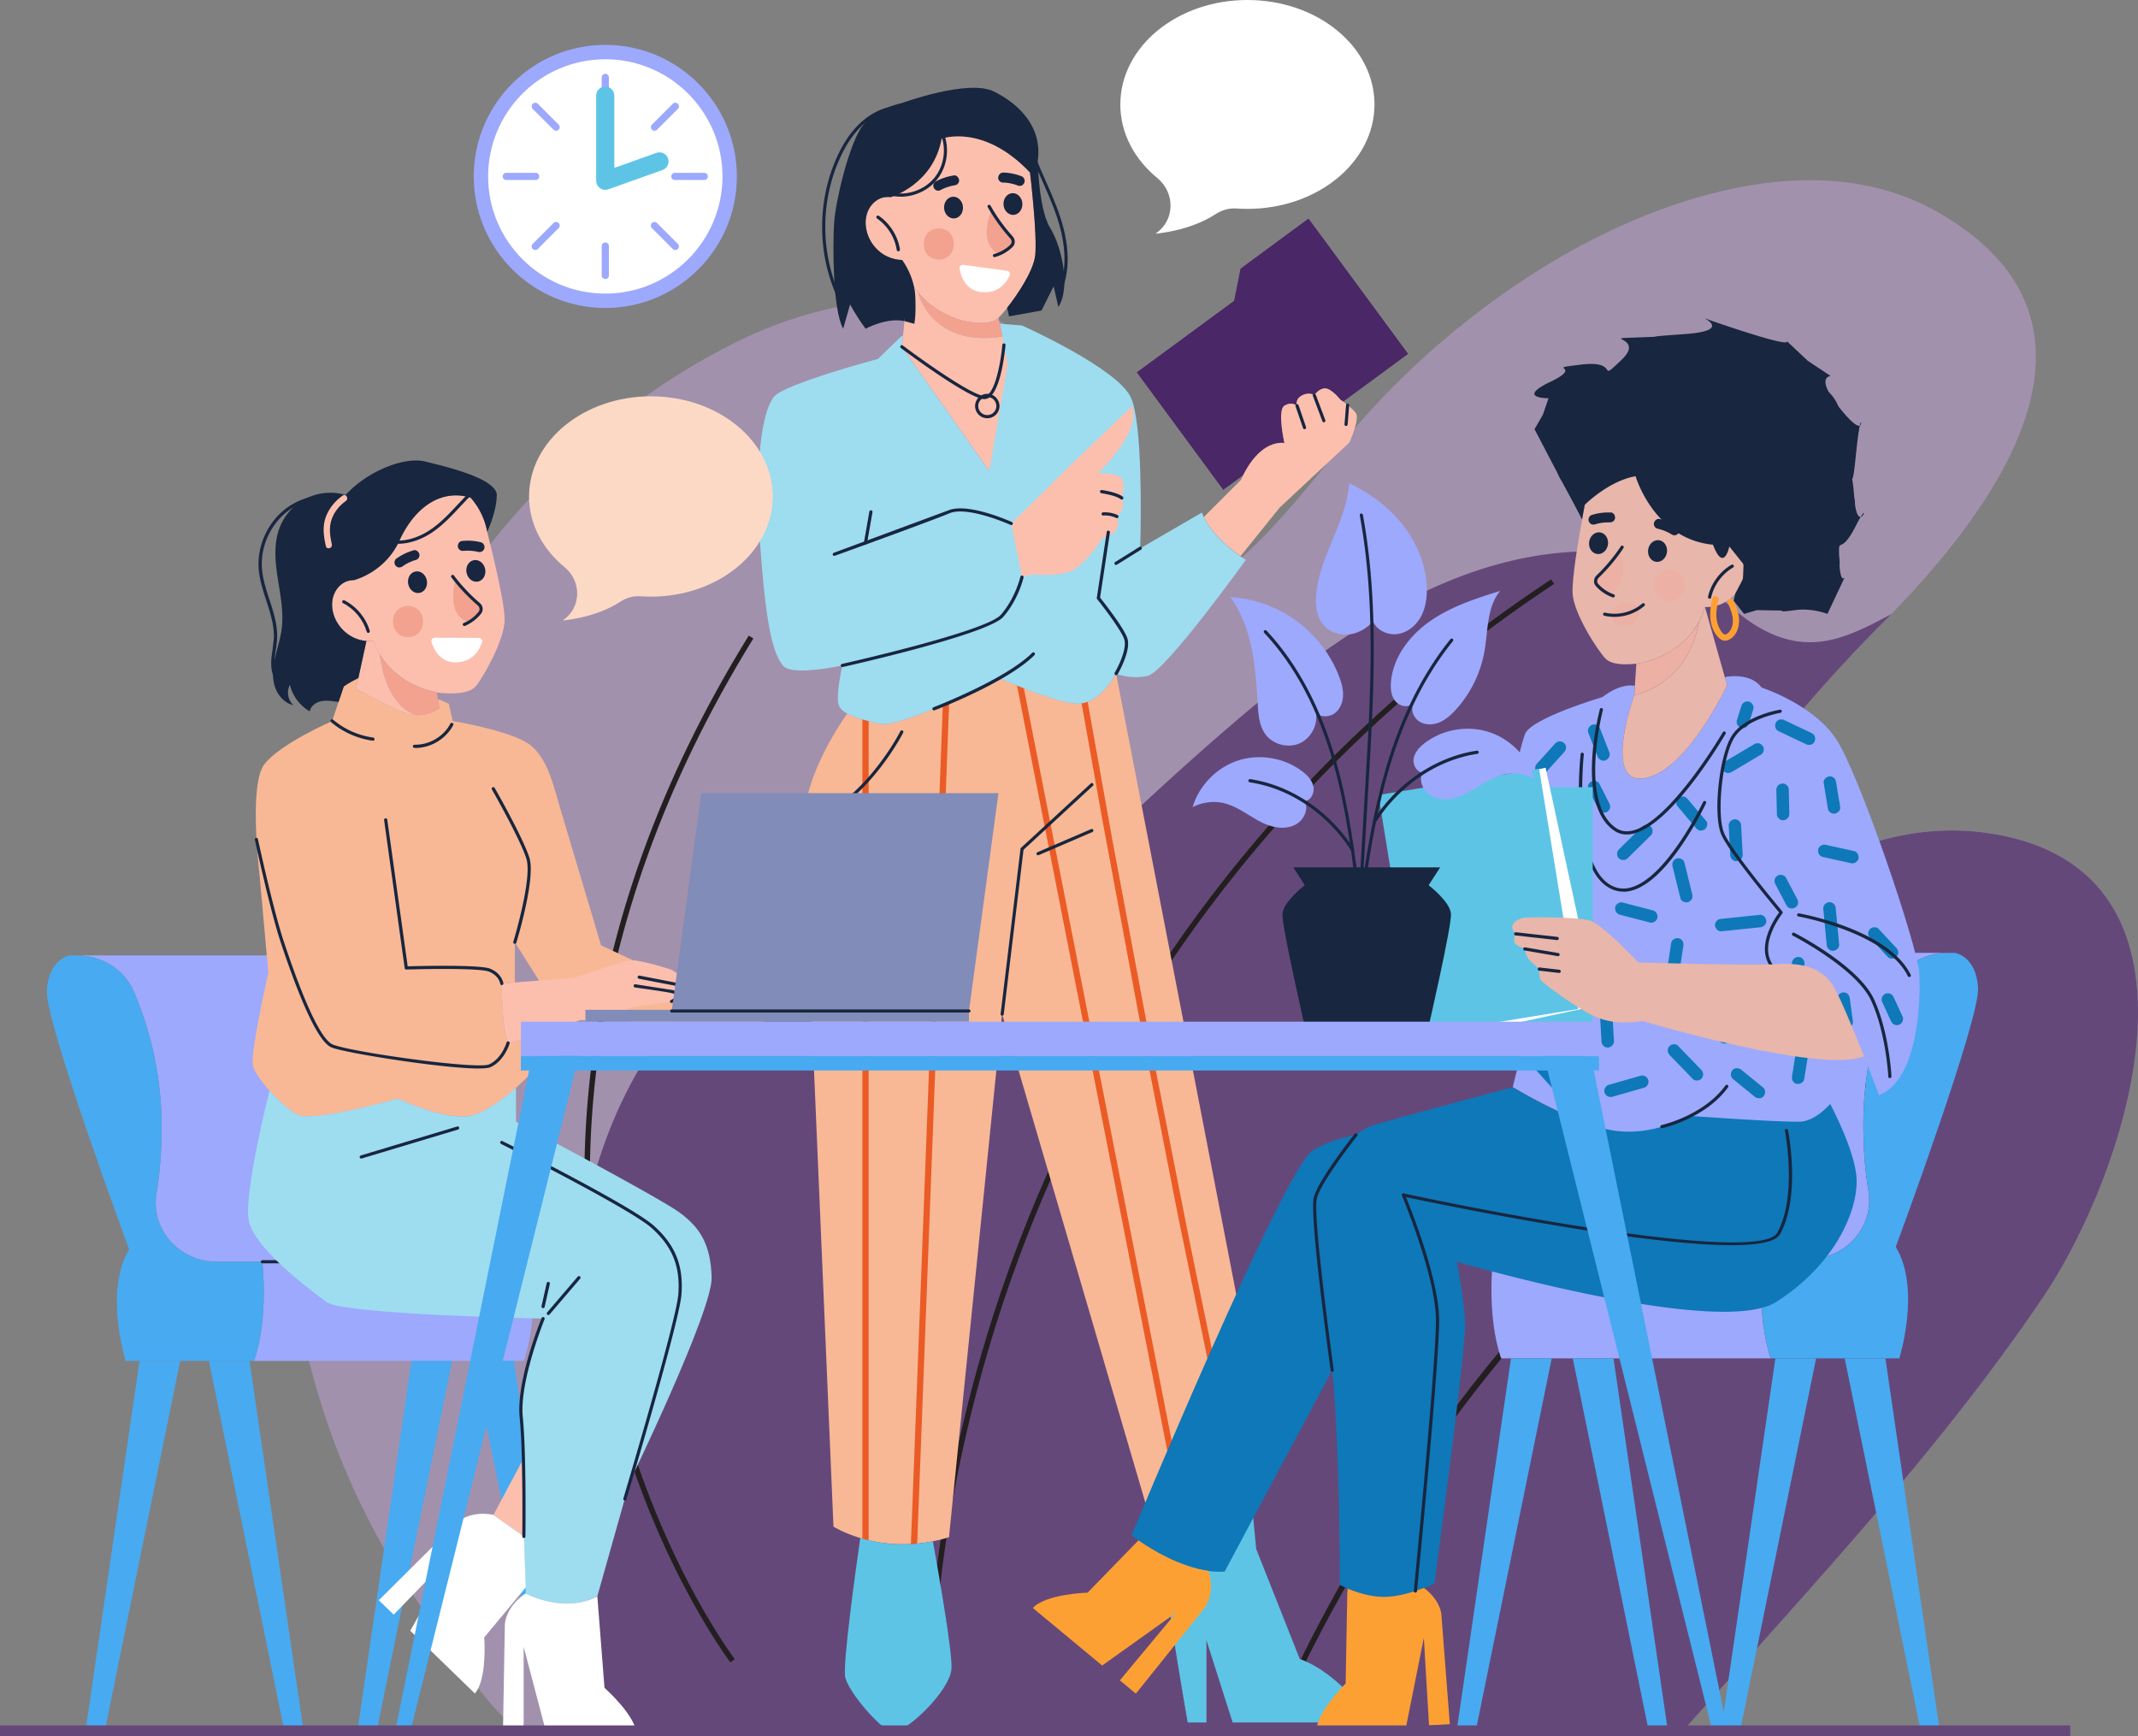 <?xml version="1.0" encoding="UTF-8" standalone="no"?>
<svg xmlns="http://www.w3.org/2000/svg" xmlns:v="https://vecta.io/nano" viewBox="0 0 423.64 344.01">
  <rect x="0" y="0" width="423.64" height="344.01" fill="#808080" stroke="none"/>
  <style>
    <![CDATA[.W{fill:#18263f}.X{fill:#fcbfae}.Y{fill:#f2a28f}.Z{fill:#9da9fd}.a{fill:#5dc4e6}.b{fill:#48aaf1}.c{fill:#edb0a4}.d{fill:#fda033}]]>
  </style>
  <path d="M394.41,165.15c-13.22-2.06-26.45,1.38-37.45,8.58-3.3,2.16-19.73,14.88-22.26,6.65-1.99-6.47,1.96-13.14,5.9-18.64,9.78-13.64,20.67-26.5,32.52-38.39,21.77-21.85,49.78-59.06,10.85-81.31-24.23-13.85-56.35-2.6-78.32,11.01-13.12,8.13-25.56,18.59-35.77,30.17-8.78,9.96-39.31,55.64-53.6,27.87-2.32-4.51-2.69-9.76-2.8-14.83-.1-5.07,0-10.25-1.51-15.1-8.82-28.4-43.3-24.21-64.39-14.18-26.89,12.79-48.93,34.84-63.79,60.46-31.66,54.57-39.39,128.34-5.27,183.44,1.62,2.62,3.32,5.19,5.09,7.71,2.67,3.8,15.43,24.35,20.53,24.35h229.35c24.55-27.63,50.41-55.05,71.06-85.51,17.29-25.49,36.62-85.01-10.16-92.28h.02Z" fill="#a291ad"/>
  <path d="M404.57 257.44c17.29-25.49 36.62-85.01-10.16-92.28-13.22-2.06-26.45 1.38-37.45 8.58-3.3 2.16-19.73 14.88-22.26 6.65-1.99-6.47 1.96-13.14 5.9-18.64 9.78-13.64 20.67-26.5 32.52-38.39l1.64-1.67c-8.67 4.63-16.41 8.63-26.81 2.28-4.51-2.76-8.03-6.92-12.49-9.75-5.48-3.47-12.09-4.75-18.57-4.93-27.59-.8-52.18 16.52-73.1 34.52a580.56 580.56 0 0 0-27.61 25.34c-3.91 3.83-7.92 7.81-12.98 9.9-8.43 3.47-17.99 1.04-27.11 1.15-15.47.18-30.28 8.08-40.66 19.56s-16.61 26.26-19.72 41.42c-5.08 24.75-2.24 50.36.62 75.46 1.01 8.83 2.08 17.79 4.41 26.33h212.75c24.55-27.63 50.41-55.05 71.06-85.51l.02-.02z" fill="#65487a"/>
  <path d="M256.97 332.98l-.99-.44c.12-.27 12.17-26.95 33.38-54.97 19.6-25.89 51.26-58.26 90.78-65.45l.19 1.06c-75.02 13.63-122.89 118.74-123.37 119.79h0zm-71.73-3.88h-1.08c0-.33.18-33.73 15.4-76.62 14.05-39.58 44.15-95.6 107.79-137.68l.6.9c-63.37 41.9-93.36 97.68-107.35 137.1-15.17 42.72-15.35 75.96-15.35 76.3h-.01zm-40.51.32c-.17-.22-17.01-22.48-24.91-58.53-7.29-33.25-8.25-85.4 28.54-144.94l.92.56c-36.59 59.22-35.65 111.05-28.41 144.1 7.84 35.83 24.55 57.93 24.72 58.15l-.86.66h0z" fill="#231f20"/>
  <path d="M261.88 46.83l17.14 23.29-12.86 9.46-.57-.38s-1.8-2.32-3.1-2.23c-1.28.08-2.05 1.38-2.05 1.38s-.9-.77-2.41 0S257 80.4 257 80.4s-1.04-.9-2.49 0c-1.46.9 0 7.38 0 7.38-4.35-.37-7.15 4.33-8.16 6.37l-3.96 2.92-17.14-23.29 19.28-14.17h0l1.28-6.38 13.47-9.92 2.6 3.53h0z" fill="#4a2766"/>
  <path class="a" d="M271.92,341.32h-27.67l-5.2-16.31v16.31h-3.71s-3.63-20.77-3.84-24.8c-.2-4.04,2.47-8.22,2.47-8.22l-1.8-6.2c4.11-.57,10.74-1.91,15.81-5.02l.93,9.85,8.63,21.79c8.49,3.15,14.38,12.6,14.38,12.6h0Z"/>
  <path class="X" d="M266.15 79.59c.73.53 1.96 1.49 2.52 2.28.82 1.15-1.3 5.83-1.3 5.83l-13.8 12.87-7.77 9.64c-1.84-1.3-5.59-4.24-7.26-7.77l7.38-7.37s.13-.36.42-.93c1.01-2.04 3.82-6.74 8.16-6.37 0 0-1.46-6.48 0-7.38s2.49 0 2.49 0-.48-1.28 1.03-2.05 2.41 0 2.41 0 .77-1.3 2.05-1.38c1.3-.08 3.1 2.23 3.1 2.23l.57.38h0v.02z"/>
  <path d="M252.14 293.62c-1.15 1.35-2.58 2.48-4.16 3.45l-1.46.83-1.15.56c-3.34 1.57-7 2.53-10.06 3.13l-1.22.22-1.93.29c-2.31.32-3.82.4-3.82.4l-29.78-101.54-10.52 103.64c-1.09.35-2.16.61-3.2.82-1.06.21-2.11.36-3.11.45-.42.03-.84.08-1.25.08-3.21.19-6.05-.19-8.38-.75-.43-.1-.84-.21-1.24-.33-.13-.03-.27-.08-.4-.11-3.36-1-5.31-2.26-5.31-2.26l-5.91-138.6c-.29-10.42 8.65-22.49 8.65-22.49.77.43 1.79.8 2.99 1.15l1.24.33c.66.19 1.37.36 2.11.53 2.05.48 7.46-1.49 12.6-3.73.42-.17.85-.37 1.26-.56 5.28-2.33 9.95-4.75 9.95-4.75s1.43.66 3.48 1.48l1.36.54c3.78 1.48 8.75 3.21 11.17 3.01.08-.01.19-.01.27-.03.42-.05.82-.16 1.2-.31 3.37-1.28 5.63-5.6 5.63-5.6l31 160.15h-.01z" fill="#f8b895"/>
  <path d="M246.87 110.92s-15.95 22.2-19.44 23c-3.48.8-6.29-.45-6.29-.45s-2.92 5.6-7.1 5.95c-4.17.33-16.01-5.04-16.01-5.04s-19.45 10.06-23.8 9.04c-2.73-.66-4.91-1.22-6.34-2.01-.85-.45-1.42-.99-1.67-1.65-.69-1.77.68-7.89.68-7.89s-10.13 2.23-11.78 0c-1.67-2.23-3.21-5.95-4.47-23.68s.58-27.11 2.76-29.63c2.17-2.52 20.53-7.43 20.53-7.43l4.75-4.58.22.03-.22 2.15 17.3 24.59 2.62-26.61-.5-2.55 4.38.33s18.97 8.47 21.6 14.3c.29.63.53 1.47.74 2.46 1.74 8.26 1.1 27.41 1.1 27.41l12.23-7.1c.11.31.24.61.37.91 1.67 3.53 5.42 6.47 7.26 7.77l1.06.7v-.03h.02z" fill="#9edcf0"/>
  <path class="X" d="M224.28 80.49c2.04 4.95-6.69 13.27-6.69 13.27s3.93-.03 4.69 1.09c.77 1.12 0 3.84 0 3.84.95 2.11-.98 3.66-.98 3.66 1.35 3.43-2.81 4.24-2.81 4.24s-3.72 5.81-6.69 6.75-7.03.45-7.03.45l-2.27.57-2.12-10.61 11.26-11.11 12.64-12.13h0v-.02zm-19.94-44.17c.45 4.3 1.12 11.6.77 14.37-.36 2.95-3.37 7.54-5.54 10.29-.8 1.03-1.49 1.79-1.89 2.14-1.48 1.28-4.61.91-6.85.42-1.15-.24-5.68-1.7-8.95-5.63a14.67 14.67 0 0 1-1.8-2.71c-.57-1.1-1.03-2.31-1.32-3.68-1.53-.05-3.04-.57-4.25-1.49-1.48-1.12-2.53-2.81-2.86-4.63-.24-1.25-.13-2.58.4-3.73.54-1.16 1.54-2.12 2.76-2.49a3.97 3.97 0 0 1 1.68-.11s2.76-9.55 5.85-13.24c0 0 15.74-5.1 21.74 8.36h.01l.24 2.15h0v-.02z"/>
  <path class="W" d="M209.72,60.85l-.94-4.12-2.41,4.8-6.43,1.16-.37-1.7c2.17-2.76,5.18-7.35,5.54-10.29.35-2.76-.32-10.08-.77-14.37-.08-.85-.17-1.58-.24-2.14h-.01c-9.27-9.8-17.51-6.71-17.51-6.71-1.64,9.12-10.09,11.59-10.09,11.59-.56-.08-1.14-.03-1.68.11-1.22.37-2.22,1.33-2.76,2.49-.54,1.15-.64,2.48-.4,3.73.33,1.83,1.38,3.5,2.86,4.63,1.21.93,2.71,1.44,4.25,1.49.29,1.37.75,2.58,1.32,3.68l-.87,8.43c-3.54-.77-7.69,1.51-7.69,1.51-1.78-2.39-3.08-4.8-3.08-4.8l-1.37,4.8c-2.1-3.82-2.06-16.5-1.8-20.84s2.87-15.28,5.41-19.05c2.53-3.78,7.98-4.81,7.98-4.81,0,0,13.17-4.84,18.28-2.31,5.1,2.53,9.69,7.15,8.67,13.84,0,0,.05,1.84.29,4.21.29,3.05.93,6.98,2.18,8.97,2.23,3.56,4.16,11.72,1.63,15.7h0Z"/>
  <path class="Y" d="M197.85 62.96l-.17.16c-1.48 1.28-4.61.91-6.85.42-1.15-.24-5.68-1.7-8.95-5.63 0 0 2.52 10.98 16.73 8.79-.22-1.25-.47-2.51-.77-3.74h.01z"/>
  <path class="X" d="M198.62,66.7c-14.21,2.2-16.73-8.79-16.73-8.79-.67-.8-1.28-1.7-1.8-2.71l-.87,8.43-.29,2.94-.22,2.15,17.3,24.59,3.71-21.27c-.45-1.76-.77-3.55-1.09-5.34h-.01Z"/>
  <path class="a" d="M184.85,305.41c1.17,6.5,3.82,21.64,3.69,25.16-.17,4.52-9.55,13.32-11.9,12.6-2.34-.72-8.47-7.86-9.15-10.77-.57-2.39,2.02-21.01,2.97-27.64,3.5,1.06,8.49,1.84,14.38.66h0Z"/>
  <path d="M172.12 142.89v99.75 62.57l-1.24-.33V272.4 142.57l1.24.33h0zm15.96-3.76l-.96 25.42-2.94 77.2-2.44 64.12-1.25.08 1.16-30.16 2.94-77.2 2.23-58.91 1.26-.56h0zm47.24 162.45l-1.22.22-4.69-23.91-15.31-77.97-12.58-64.06 1.36.54 5.72 29.1 15.31 77.97 11.42 58.11h-.01zm11.21-3.68l-1.15.56-3.89-18.32-8.1-39.36-7.72-39.43-7.35-39.5-4-22.47c.42-.05.82-.16 1.2-.31l4.89 27.37 7.4 39.5 7.77 39.42 8.14 39.36 2.81 13.2h0v-.02z" fill="#eb5b26"/>
  <path class="Y" d="M196.46,41.7s-.99,2.04-.95,4.55c.03,2.51,1.72,4.1,2.68,3.98.95-.13,2.7-1.21,2.55-2.51,0,0-.38-.88-1.12-1.58s-3.16-4.43-3.16-4.43h0Z"/>
  <g class="W">
    <path d="M197.05 50.95c-.14 0-.27-.09-.3-.23a.3.3 0 0 1 .22-.38c1.24-.35 2.35-.98 3.22-1.84.35-.34.33-.87-.03-1.27a35.22 35.22 0 0 1-4.44-6.18c-.08-.15-.03-.34.12-.43.15-.08.34-.03.43.12 1.2 2.14 2.67 4.18 4.36 6.07.59.66.59 1.56 0 2.14a7.93 7.93 0 0 1-3.49 1.99h-.08-.01z"/>
    <use href="#B"/>
    <use href="#B" x="11.77" y="-0.7"/>
    <path d="M189.01 34.77a10.93 10.93 0 0 0-3.64 1.21c-.21.11-.37.4-.42.61-.05.24 0 .55.15.75s.36.38.61.42c.27.05.51 0 .75-.15.06-.03.13-.06.19-.1.7-.33 1.44-.58 2.19-.74.09 0 .18-.03.28-.05.27-.03.5-.13.68-.33.16-.18.27-.47.24-.71-.05-.5-.5-1-1.05-.93h0l.02.02zm9.73-.58c1.3.03 2.55.29 3.75.77.22.08.42.35.49.57.08.23.07.55-.06.77s-.31.42-.57.49a1.08 1.08 0 0 1-.77-.06c-.06-.03-.13-.05-.2-.08-.73-.25-1.49-.4-2.27-.47h-.28c-.27 0-.51-.06-.71-.24-.18-.16-.33-.43-.33-.68 0-.5.38-1.06.93-1.05h.02z"/>
  </g>
  <path d="M200.06,54.59c-.6,1.3-2.18,3.66-5.6,3.29-3.13-.32-4.05-3.13-4.32-4.61-.09-.45.29-.84.75-.79l8.65,1.18c.45.06.71.52.52.92h0Z" fill="#fff"/>
  <path class="W" d="M178 49.8c-.15 0-.29-.11-.31-.27a9.46 9.46 0 0 0-3.91-6.24c-.14-.1-.18-.29-.08-.44.1-.14.29-.18.44-.08 2.21 1.52 3.78 4.01 4.18 6.66.03.17-.09.33-.27.36H178h0z"/>
  <path class="Y" d="M186.02,45.26c-3.97,0-3.98,6.18,0,6.18s3.98-6.18,0-6.18Z"/>
  <g class="W">
    <path d="M198.57 201.27h-.03c-.17-.02-.29-.17-.27-.35l3.94-32.72c0-.08.04-.14.1-.2l13.83-12.75c.13-.12.33-.11.44.02.12.13.11.33-.02.44l-13.75 12.67-3.92 32.6c-.02.16-.15.28-.31.28h-.01zm7.12-31.8c-.12 0-.24-.07-.29-.19-.07-.16 0-.34.17-.41l10.64-4.58c.16-.07.34 0 .41.17.07.16 0 .34-.17.41l-10.64 4.58s-.08.03-.13.03h.01zm-40.38-8.7c-.1 0-.2-.05-.27-.14-.1-.15-.06-.34.09-.43 8.3-5.5 13.23-15.21 13.28-15.31.08-.15.27-.22.42-.14s.22.27.14.42c-.05.1-5.06 9.96-13.5 15.55-.06.03-.11.05-.17.05h.01zm0-50.62a.3.3 0 0 1-.29-.21c-.06-.16.03-.34.19-.4l22.69-8.4c3.86-1.62 12.25 2.15 12.61 2.31.16.07.23.26.15.41-.07.16-.26.23-.42.15-.08-.03-8.5-3.82-12.11-2.3-3.74 1.57-22.53 8.35-22.72 8.42-.03 0-.07.02-.1.02h0zm1.6 22.03a.32.32 0 0 1-.31-.24c-.03-.17.07-.33.24-.38.29-.06 28.59-6.42 31.48-9.74 2.9-3.34 3.86-7.49 3.87-7.53.04-.17.2-.28.38-.24.17.03.27.2.24.38-.04.17-1 4.35-4.01 7.8-3.03 3.47-30.65 9.68-31.82 9.94h-.07 0z"/>
    <path d="M171.5 107.91h-.06c-.17-.03-.29-.2-.26-.36l1.08-6.17c.03-.17.2-.29.36-.26.17.03.29.2.26.36l-1.08 6.17a.32.32 0 0 1-.31.26h0zm49.64 4.04c-.1 0-.21-.05-.27-.15-.09-.15-.05-.34.1-.43l4.81-3c.15-.09.34-.05.43.1s.05.34-.1.43l-4.81 3s-.11.05-.17.05h.01zm.01 21.83c-.06 0-.11-.01-.16-.04-.15-.09-.2-.28-.11-.43.03-.04 2.65-4.56 1.86-6.71-.83-2.24-5.31-7.84-5.35-7.89-.06-.07-.08-.15-.06-.24l1.97-13.06a.33.33 0 0 1 .36-.27.33.33 0 0 1 .27.36l-1.95 12.92c.65.82 4.56 5.77 5.37 7.96.9 2.43-1.79 7.05-1.91 7.25-.06.1-.16.15-.27.15h-.02zm-36.09 6.98c-.13 0-.24-.08-.29-.2a.31.31 0 0 1 .18-.4c.14-.06 14.29-5.51 19.58-10.8.13-.13.32-.13.45 0 .12.13.12.32 0 .45-5.39 5.39-19.22 10.72-19.8 10.94-.03.01-.08.02-.11.02h-.01zM222.28 99c-.07 0-.14-.02-.2-.07-.98-.79-3.82-1.19-3.84-1.2-.17-.02-.29-.18-.27-.36.03-.17.17-.29.36-.27.13.02 3.04.43 4.15 1.33.13.11.15.31.05.44-.06.08-.15.12-.24.12h0zm-.97 3.66s-.09 0-.13-.03c-1.28-.61-2.56-.48-2.57-.48-.17 0-.33-.1-.34-.28a.3.3 0 0 1 .28-.34c.06 0 1.47-.15 2.91.54.15.08.22.27.15.42-.06.11-.17.18-.29.18h0zm37.18-17.62c-.13 0-.25-.08-.3-.21l-1.48-4.33c-.06-.16.03-.34.2-.4.16-.06.34.03.4.2l1.48 4.33c.06.16-.03.34-.2.4h-.1 0zm3.83-1.37c-.13 0-.24-.08-.29-.2l-1.88-5a.31.31 0 1 1 .58-.22l1.88 5a.31.31 0 0 1-.18.4c-.03 0-.08.02-.11.02h0zm4.41.74h-.03c-.17 0-.3-.17-.29-.33l.31-3.83c.01-.17.15-.3.33-.29.17 0 .3.17.29.33l-.31 3.83c-.01.16-.15.29-.31.29h.01zM166.45 59.65c-.12 0-.23-.06-.29-.18-4.17-8.69-4.34-19.16-.47-28 1.34-3.06 2.93-5.41 4.86-7.17 2.34-2.15 5.16-3.35 7.93-3.39h0c.17 0 .31.14.31.31a.32.32 0 0 1-.31.32c-2.62.03-5.29 1.18-7.52 3.22-1.86 1.71-3.4 3.98-4.7 6.96-3.8 8.67-3.63 18.94.46 27.47.08.15 0 .34-.15.42-.04.02-.09.03-.13.03h0zm12.01-20.68a8.59 8.59 0 0 1-1.82-.19c-.17-.03-.28-.2-.24-.37s.21-.28.37-.24c3.04.65 6.4-.52 8.37-2.93s2.45-5.94 1.2-8.78c-.07-.16 0-.34.16-.41s.34 0 .41.16c1.34 3.06.82 6.85-1.29 9.43-1.72 2.11-4.45 3.34-7.16 3.34h0zm31.92 18.08h-.1a.32.32 0 0 1-.2-.4c1.3-3.78 1.1-8.33-.61-13.52-.82-2.48-1.9-4.93-2.94-7.29-.81-1.83-1.65-3.72-2.36-5.62a.31.31 0 0 1 .18-.4c.17-.06.34.02.4.18.71 1.89 1.54 3.78 2.34 5.6 1.05 2.38 2.14 4.84 2.97 7.35 1.76 5.32 1.96 10.01.61 13.92-.04.13-.17.21-.3.21h0v-.02zm-15.3 22.04c-3.08 0-16.01-9.71-16.57-10.13-.14-.1-.17-.3-.06-.44.1-.14.3-.17.44-.06 3.74 2.82 13.94 10.08 16.22 10 1.91-.08 3.16-6.25 3.5-10.12.01-.17.15-.3.34-.29.17 0 .3.17.29.34-.1 1.08-1.03 10.56-4.1 10.69h-.06z"/>
    <path d="M195.63 82.88a2.43 2.43 0 0 1-2.42-2.42 2.43 2.43 0 0 1 2.42-2.42 2.43 2.43 0 0 1 2.42 2.42 2.43 2.43 0 0 1-2.42 2.42zm0-4.21a1.79 1.79 0 0 0 0 3.58 1.79 1.79 0 0 0 0-3.58zm-16.87-27.15s2.41 3.11 2.6 7.19-.2 5.45-.2 5.45l-1.94-.52-.45-12.11h-.01z"/>
  </g>
  <path d="M153.11,98.38c0,10.96-10.8,19.85-24.14,19.85-.7,0-1.4-.03-2.09-.08-1.4-.1-2.78.31-3.96,1.08-5,3.27-11.42,3.71-11.42,3.71.05-.03.09-.07.14-.1,3.57-2.48,3.61-7.68.24-10.45-4.36-3.58-7.05-8.53-7.05-14.01,0-10.96,10.8-19.85,24.14-19.85s24.14,8.88,24.14,19.85Z" fill="#fcd9c5"/>
  <g fill="#fff">
    <path d="M272.35,20.69c0,11.42-11.27,20.7-25.18,20.7-.73,0-1.46-.03-2.17-.08-1.46-.1-2.91.32-4.13,1.12-5.22,3.41-11.92,3.87-11.92,3.87.06-.03.1-.07.15-.1,3.73-2.6,3.76-8,.25-10.89-4.55-3.73-7.36-8.9-7.36-14.61,0-11.44,11.27-20.7,25.18-20.7s25.18,9.26,25.18,20.7h0Z"/>
    <circle cx="119.93" cy="34.94" r="24.65"/>
  </g>
  <g class="Z">
    <path d="M119.94 61.03c-14.37 0-26.07-11.7-26.07-26.07s11.7-26.07 26.07-26.07 26.07 11.7 26.07 26.07-11.7 26.07-26.07 26.07zm0-49.29c-12.8 0-23.22 10.42-23.22 23.22s10.42 23.22 23.22 23.22 23.22-10.42 23.22-23.22-10.42-23.22-23.22-23.22zm0 43.55c-.4 0-.71-.32-.71-.71v-5.83c0-.4.32-.71.71-.71s.71.32.71.71v5.83c0 .4-.32.71-.71.71zm0-33.42c-.4 0-.71-.32-.71-.71v-5.83c0-.4.32-.71.71-.71s.71.32.71.71v5.83c0 .4-.32.71-.71.71z"/>
    <use href="#C"/>
    <use href="#C" x="33.41"/>
    <use href="#D"/>
    <use href="#D" x="23.63" y="-23.63"/>
    <use href="#E"/>
    <use href="#E" x="23.62" y="23.63"/>
  </g>
  <path class="a" d="M119.94,37.62c-.37,0-.73-.11-1.04-.33-.48-.33-.77-.89-.77-1.47v-16.87c0-1,.81-1.8,1.8-1.8s1.8.81,1.8,1.8v14.32l8.34-2.98c.94-.33,1.97.15,2.3,1.09s-.15,1.97-1.09,2.3l-10.75,3.84c-.2.07-.4.1-.61.1h.02Z"/>
  <path class="Z" d="M297.44,269.16h53.44c-2.94-8.6-1.62-19.66-1.62-19.66h9.01c7.48,0,13.15-6.43,11.95-13.54-.61-3.56-1.01-7.95-1.01-13.29,0-11.44,2.95-20.78,5.51-26.73,1.86-4.33,6.29-7.13,11.17-7.13h-53.44c-4.88,0-9.31,2.8-11.17,7.13-2.55,5.95-5.51,15.28-5.51,26.73,0,5.34.4,9.73,1.01,13.29,1.2,7.1-4.47,13.54-11.95,13.54h-9.01s-1.32,11.05,1.62,19.66h0Z"/>
  <path class="b" d="M350.88,269.16h25.46s4.35-13.73-.69-22.08v-.03c.51-1.35,16.64-45.04,16.3-51.25-.33-6.31-4.52-6.98-4.52-6.98h-1.53c-4.88,0-9.31,2.8-11.17,7.13-2.55,5.95-5.51,15.28-5.51,26.73,0,5.34.4,9.73,1.01,13.29,1.2,7.1-4.47,13.54-11.95,13.54h-9.01s-1.32,11.05,1.62,19.66h0Z"/>
  <path class="W" d="M349.26,249.83h-51.23c-.17,0-.31-.14-.31-.31s.14-.31.31-.31h51.23c.17,0,.31.14.31.31s-.14.31-.31.31Z"/>
  <g class="b">
    <use href="#F"/>
    <path d="M299.4 269.16l-10.8 74.06h3.77l15.1-74.06h-8.07zm52.39 0l-10.81 74.06h3.77l15.11-74.06h-8.07z"/>
    <use href="#F" x="-53.88"/>
  </g>
  <path class="Z" d="M380.29 192.8c.31 5.31-.13 21.16-7.96 24.19l-2.98-7.7-2.9.64c-.22 3.48-1.82 6.57-3.8 8.8-1.87 2.09-4.08 3.4-5.78 3.5-3.51.2-22.39-1.15-22.39-1.15s-6.73 4.1-14.63 2.94c-7.89-1.17-20.1-8.6-20.1-8.6l5.73-23.24c-1.21-2.86-7.29-17.42-7.58-22.19-.31-5.31 3.03-21.45 4.3-24.58s15.34-7.29 15.34-7.29c3.58-2.8 6.18-2.25 6.18-2.25h.22l-.11 1.86s-6.42 17.84 2.01 16.49c8.43-1.37 16.39-18.42 16.39-18.42l-.45-1.59.36-.1s4.7-.91 6.94 2.14c0 0 10.1 3.27 14.69 10.11 4.6 6.82 16.21 41.15 16.53 46.46h0v-.02z"/>
  <path d="M309.9 147.22c-.52-.43-1.28-.41-1.74.1l-3.66 4.05c-.43.48-.41 1.33.1 1.74.52.43 1.28.41 1.74-.1l3.66-4.05c.43-.48.41-1.33-.1-1.74zm8.95 11.9l-1.95-3.84c-.13-.26-.5-.47-.77-.52-.3-.06-.69 0-.94.18-.25.19-.47.45-.52.77-.06.35.02.63.18.94l1.95 3.84c.13.26.5.47.77.52.3.06.69 0 .94-.18.25-.19.47-.45.52-.77.06-.35-.02-.63-.18-.94zm-4.89 7.69l-2.8-4.32c-.35-.54-1.18-.73-1.71-.34-.54.4-.72 1.13-.34 1.71l2.8 4.32c.35.54 1.18.73 1.71.34.54-.4.72-1.13.34-1.71zm-8.3-5.93c-.1-.28-.33-.58-.61-.7-.56-.25-1.41-.1-1.66.54l-1.65 4.22c-.13.31-.18.62-.07.96.1.28.33.58.61.7.56.25 1.41.1 1.66-.54l1.65-4.22c.13-.31.18-.62.07-.96zm4.69 17.67l-2.51-4.84c-.13-.26-.5-.47-.77-.52-.3-.06-.69 0-.94.18-.59.43-.66 1.1-.34 1.71l2.51 4.84c.13.26.5.47.77.52.3.06.69 0 .94-.18.59-.43.66-1.1.34-1.71zm16.7-14.8c-.54-.45-1.25-.38-1.74.1l-4.58 4.53c-.46.45-.39 1.34.1 1.74.54.45 1.25.38 1.74-.1l4.58-4.53c.46-.45.39-1.34-.1-1.74zm11.02-1.08l-3.64-4.3c-.22-.26-.43-.45-.77-.52-.3-.06-.69 0-.94.18-.49.36-.79 1.19-.34 1.71l3.64 4.3c.22.26.43.45.77.52.3.06.69 0 .94-.18.49-.36.79-1.19.34-1.71zm11.21-14.85c-.41-.57-1.12-.7-1.71-.34l-5.81 3.45c-.56.33-.72 1.19-.34 1.71.41.57 1.12.7 1.71.34l5.81-3.45c.56-.33.72-1.19.34-1.71zm9.73-2.54l-5.48-2.6c-.59-.28-1.38-.08-1.66.54-.27.59-.08 1.37.54 1.66l5.48 2.6c.59.28 1.38.08 1.66-.54.27-.59.08-1.37-.54-1.66zm-5.87 9.98c-.68.07-1.17.61-1.16 1.3l.11 4.81c.01.65.66 1.23 1.3 1.16.68-.07 1.17-.61 1.16-1.3l-.11-4.81c-.01-.65-.66-1.23-1.3-1.16zm-5.89-15.72c-.17-.24-.47-.47-.77-.52-.32-.06-.67-.01-.94.18a1.37 1.37 0 0 0-.52.77l-.87 2.81c-.09.29.02.7.18.94.17.24.47.47.77.52.32.06.67.01.94-.18a1.37 1.37 0 0 0 .52-.77l.87-2.81c.09-.29-.02-.7-.18-.94zm-3.55 22.81c-.67.07-1.19.61-1.16 1.3l.31 5.83c.03.64.64 1.23 1.3 1.16.67-.07 1.19-.61 1.16-1.3l-.31-5.83c-.03-.64-.64-1.23-1.3-1.16zm-24.81-13.26l-1.83-4.7c-.23-.6-.93-1.02-1.57-.77-.6.24-1.02.92-.77 1.57l1.83 4.7c.23.6.93 1.02 1.57.77.6-.24 1.02-.92.77-1.57zm16.42 28.08l-1.55-6.27c-.15-.63-.98-1-1.57-.77-.67.26-.94.89-.77 1.57l1.55 6.27c.15.63.98 1 1.57.77.67-.26.94-.89.77-1.57zm-7.85 3.21l-5.94-1.54c-.63-.16-1.36.31-1.47.95-.11.68.28 1.29.95 1.47l5.94 1.54c.63.16 1.36-.31 1.47-.95.11-.68-.28-1.29-.95-1.47zm-11.73 5.81c-.64-.29-1.32-.06-1.66.54l-3.13 5.51a1.25 1.25 0 0 0 .54 1.66c.64.29 1.32.06 1.66-.54l3.13-5.51a1.25 1.25 0 0 0-.54-1.66zm13.46 11.62l-5.42-4.49c-.5-.41-1.31-.43-1.74.1-.41.5-.43 1.3.1 1.74l5.42 4.49c.5.41 1.31.43 1.74-.1.41-.5.43-1.3-.1-1.74zm-9.7 3.15c-.03-.64-.64-1.23-1.3-1.16s-1.2.61-1.16 1.3l.31 5.31c.03.64.64 1.23 1.3 1.16s1.2-.61 1.16-1.3l-.31-5.31zm-8.98.2c-.63-.1-1.36.27-1.47.95l-.73 4.86c-.1.64.27 1.35.95 1.47.63.1 1.36-.27 1.47-.95l.73-4.86c.1-.64-.27-1.35-.95-1.47zm-.74 13.22l-4.25-4.72c-.2-.22-.61-.33-.89-.31-.3.02-.66.17-.85.41-.2.24-.34.57-.31.89.03.35.18.59.41.85l4.25 4.72c.2.22.61.33.89.31.3-.02.66-.17.85-.41.2-.24.34-.57.31-.89-.03-.35-.18-.59-.41-.85zm16.81-.43c-.25-.65-.9-.96-1.57-.77l-6.28 1.8c-.62.18-1 .97-.77 1.57.25.65.9.96 1.57.77l6.28-1.8c.62-.17 1-.97.77-1.57zm10.49-1.99l-4.57-4.72c-.45-.47-1.35-.38-1.74.1-.45.55-.38 1.25.1 1.74l4.57 4.72c.45.47 1.35.38 1.74-.1.45-.55.38-1.25-.1-1.74zm10.55-10.05c-.4-.56-1.12-.7-1.71-.34l-4.84 2.97c-.55.33-.73 1.19-.34 1.71.4.56 1.12.7 1.71.34l4.84-2.97c.55-.33.73-1.19.34-1.71zm-3.74-8.99l-5.46.92c-.33.06-.61.15-.85.41-.2.22-.34.59-.31.89.06.61.62 1.28 1.3 1.16l5.46-.92c.33-.06.61-.15.85-.41.2-.22.34-.59.31-.89-.06-.61-.62-1.28-1.3-1.16zm4.8-11.64l-7.69.8c-.64.06-1.23.62-1.16 1.3.07.64.62 1.23 1.3 1.16l7.69-.8c.64-.06 1.23-.62 1.16-1.3-.07-.64-.61-1.23-1.3-1.16zm-16.07 4.64c-.63-.1-1.36.27-1.47.95l-.86 5.72c-.1.64.27 1.35.95 1.47.63.1 1.36-.27 1.47-.95l.86-5.72c.1-.64-.27-1.35-.95-1.47zm23.48-7.81l-2.22-4.21c-.13-.26-.5-.47-.77-.52-.3-.06-.69 0-.94.18-.25.19-.47.45-.52.77-.06.35.02.64.18.94l2.22 4.21c.13.26.5.47.77.52.3.06.69 0 .94-.18.25-.19.47-.45.52-.77.06-.35-.02-.64-.18-.94h0zm11.22-9.48l-5.57-1.23c-.63-.14-1.35.3-1.47.95-.11.66.28 1.32.95 1.47l5.57 1.23c.63.14 1.35-.3 1.47-.95.11-.66-.28-1.32-.95-1.47zM363.82 155c-.06-.33-.15-.62-.41-.85-.22-.2-.59-.34-.89-.31-.61.06-1.27.62-1.16 1.3l.81 4.93c.06.33.15.62.41.85.22.2.59.34.89.31.61-.06 1.27-.62 1.16-1.3l-.81-4.93zm-.08 24.93c-.06-.64-.63-1.23-1.3-1.16-.65.07-1.22.61-1.16 1.3l.68 7.18c.06.64.63 1.23 1.3 1.16.65-.07 1.23-.61 1.16-1.3l-.68-7.18zm11.98 7.87l-3.49-3.75c-.2-.22-.61-.33-.89-.31-.3.02-.66.17-.85.41-.2.24-.34.57-.31.89.03.34.18.6.41.85l3.49 3.75c.2.22.61.33.89.31.3-.02.66-.17.85-.41.2-.24.34-.57.31-.89-.03-.34-.18-.6-.41-.85zm-19.14 1.85c-.66-.11-1.32.27-1.47.95l-1.32 6.27c-.13.63.29 1.35.95 1.47.66.11 1.32-.27 1.47-.95l1.32-6.27c.13-.63-.29-1.35-.95-1.47zm9.95 8.16c-.08-.64-.61-1.24-1.3-1.16-.63.06-1.25.62-1.16 1.3l.62 4.61c.08.64.61 1.24 1.3 1.16.63-.06 1.25-.62 1.16-1.3l-.62-4.61zm10.49 3.69l-1.77-3.84c-.14-.3-.31-.54-.61-.7a1.28 1.28 0 0 0-.96-.07c-.29.11-.57.31-.7.61-.13.29-.2.66-.07.96l1.77 3.84c.14.3.31.54.61.7a1.28 1.28 0 0 0 .96.07c.29-.11.57-.31.7-.61.13-.29.2-.66.07-.96zm-19.47 4.6c-.63-.1-1.35.27-1.47.95l-1 6.25c-.1.64.27 1.35.95 1.47.63.1 1.35-.27 1.47-.95l1-6.25c.1-.64-.27-1.35-.95-1.47zm-8.2 9.39l-4.33-3.52c-.5-.4-1.31-.43-1.74.1-.4.5-.43 1.3.1 1.74l4.33 3.52c.5.4 1.31.43 1.74-.1.4-.5.43-1.3-.1-1.74zm-67.21 99.18c-2.01.76-5.16 1.77-7.92 1.77s-5.51-.94-7.16-1.63l-1.58-.77s.03-27.63-1.5-42.52l-3.18-31.6c-.28-3.47 3.07-11.2 7.88-15.02 1.11-.88 2.27-1.55 3.49-1.92 6.59-2 27.58-7.54 27.58-7.54s12.22 7.44 20.1 8.6c7.9 1.17 14.63-2.94 14.63-2.94s18.88 1.35 22.39 1.15c1.7-.1 3.91-1.41 5.78-3.5 1.99 3.87 5.25 10.91 5.24 15.37-.01 6.42-4.61 16.66-15.97 23.88-11.35 7.2-63.26-7.98-63.26-7.98s1.35 6.9 1.65 11.87c.29 4.97-6.1 51.93-6.1 51.93s-.8.38-2.07.87h0v-.02z" fill="#0e78b8"/>
  <g fill="#e8b6aa">
    <path d="M344.91 115.97c-.59 1.26-1.54 2.35-2.72 3.13-1.28.83-2.82 1.26-4.35 1.19-.32 1.07-.72 2.03-1.2 2.92h0c-3.41 6.29-10.25 7.98-11.71 8.21-.23.04-.47.06-.71.09-2.18.25-4.84.24-6.09-1-1.37-1.37-6.32-8.86-6.52-12.93-.16-2.86 1.11-10.42 1.88-14.61l.54-2.92h.01c.28-.29 4.88-4.77 10.06-5.66 0 0 3.94 13.56 16.89 13.65.57-.05 1.14.04 1.67.24 1.18.45 2.11 1.48 2.57 2.68.1.28.2.56.25.85.2.96.14 1.96-.11 2.9-.11.44-.27.87-.47 1.28h0v-.02z"/>
    <path d="M341.78 134.2l.45 1.59s-7.96 17.06-16.39 18.42c-8.43 1.35-2.01-16.49-2.01-16.49s10.52-1.79 12.81-14.51h0a15.48 15.48 0 0 0 1.2-2.93l3.93 13.91h.01z"/>
  </g>
  <path class="c" d="M324.94 131.4c1.46-.22 8.3-1.92 11.71-8.19-2.3 12.73-12.81 14.51-12.81 14.51l.11-1.85.29-4.35v-.03l.71-.09h0z"/>
  <path class="W" d="M362.93 104.37c-.37 1.05-.09 2.21.33 3.23s.97 2.01 1.19 3.08c.22 1.09.01 2.35-.86 3.03-.7-1.13-2.35-1.3-3.59-.8s-2.21 1.47-3.31 2.21c-1.1.76-2.49 1.33-3.75.88-1.33-.47-2.3-2.02-3.7-1.87-.87.09-1.51.81-2.2 1.35-.61.48-1.51.83-2.15.47.2-.4.36-.84.47-1.28.25-.94.31-1.95.11-2.9a6.36 6.36 0 0 0-.25-.85c-.45-1.2-1.4-2.23-2.57-2.68a4.11 4.11 0 0 0-1.67-.24c-12.95-.1-16.89-13.65-16.89-13.65-5.18.89-9.78 5.37-10.06 5.65h-.01l-.54 2.94s-3.35-6.04-2.91-10.24c.42-3.94 12.1-6.79 13.57-7.14l.15-.03s5.5-2.17 11.37.22c-.68-2.2.41-4.74 2.34-6 2.01-1.3 4.71-1.3 6.87-.26 1.54.74 2.9 1.99 4.61 2.18 2.55.28 4.81-1.9 7.38-1.9 1.87 0 3.6 1.24 4.49 2.87.9 1.64 1.03 3.61.7 5.45-.34 1.96-1.15 4.12-.1 5.82.56.91 1.54 1.44 2.25 2.23 1.37 1.5 1.58 3.95.49 5.67-.55.87-1.4 1.58-1.75 2.55h0z"/>
  <path class="d" d="M285.62,320.14l1.66,21.51-4.12.24-1.03-17.36-3.52,17.63-17.82,1.06c-.05-3.78,5.85-9.64,5.85-9.64l.33-18.18.1-.6c1.65.69,4.36,1.63,7.16,1.63s5.91-1,7.92-1.77c1.81,1.31,3.31,3.35,3.48,5.47h-.01Z"/>
  <path d="M239.49 311.3c-5.66-.75-11.36-4.28-13.91-6.05-.88-.6-1.38-.99-1.38-.99s30.11-72.56 35.9-76.27c2.5-1.6 5.72-2.55 8.58-3.11-4.81 3.82-8.16 11.56-7.88 15.02.17 2.11 1.7 17.05 3.18 31.6l-21.32 39.91c-1.05.08-2.1.04-3.17-.12h0z" fill="#0e78b8"/>
  <path class="d" d="M239.49,311.3c.76,2.39.63,5.53-.94,7.47l-13.48,16.83-3.17-2.63,11.12-13.38-14.63,10.44-13.73-11.4c2.54-2.8,10.85-3.04,10.85-3.04l10.07-10.36c2.55,1.77,8.26,5.3,13.91,6.05h0v.02Z"/>
  <path class="c" d="M320.9,109.21s.84,2.11.62,4.61-2.02,3.97-2.96,3.78c-.94-.2-2.61-1.41-2.36-2.69,0,0,.44-.85,1.23-1.5s3.47-4.19,3.47-4.19h0Z"/>
  <g class="W">
    <path d="M319.66 118.4s-.07 0-.1-.02c-1.31-.47-2.46-1.25-3.34-2.24-.54-.62-.48-1.52.15-2.13 1.82-1.76 3.43-3.69 4.79-5.74a.311.311 0 1 1 .52.34 34.95 34.95 0 0 1-4.87 5.84c-.39.38-.44.9-.12 1.26.8.91 1.86 1.63 3.08 2.06.16.06.24.24.19.4-.05.13-.17.21-.29.21h0v.02zm6.92-9.46c-.15 1.18.55 2.25 1.58 2.38s1.98-.71 2.14-1.89c.15-1.18-.55-2.25-1.58-2.38s-1.98.71-2.14 1.89zm-11.69-1.55c-.15 1.18.55 2.25 1.58 2.38s1.98-.71 2.14-1.89c.15-1.18-.55-2.25-1.58-2.38s-1.98.71-2.14 1.89zm13.95-4.55c1.27.28 2.44.77 3.54 1.47.2.13.34.42.37.64.03.24-.03.55-.2.74s-.39.35-.64.37c-.28.03-.51-.05-.74-.2a1.74 1.74 0 0 1-.18-.11c-.67-.38-1.39-.68-2.14-.89-.09-.02-.18-.05-.27-.06-.26-.06-.49-.16-.66-.38-.15-.2-.24-.49-.2-.73.09-.49.57-.97 1.11-.85h.01z"/>
    <path d="M319.17 101.56c-1.3-.06-2.56.1-3.8.5-.22.07-.44.31-.53.52-.1.22-.1.54 0 .77s.29.44.52.53c.27.1.5.08.77 0l.2-.06c.75-.2 1.52-.3 2.3-.31h.28c.27 0 .51-.03.73-.2.2-.15.36-.41.38-.66.04-.5-.3-1.08-.85-1.11h0v.02zm19.58 17.07h-.07c-.17-.04-.27-.21-.24-.38.59-2.62 2.33-4.99 4.65-6.34a.33.33 0 0 1 .43.11c.09.14.03.34-.11.43-2.17 1.27-3.8 3.49-4.35 5.94-.03.15-.16.24-.31.24h0z"/>
  </g>
  <path class="c" d="M324.81,121.05c.27,1.25-.73,2.52-2.23,2.84s-2.93-.43-3.2-1.67c-.27-1.25.73-2.52,2.23-2.84s2.93.43,3.2,1.67Z"/>
  <path class="W" d="M319.89 122.24c-.67 0-1.35-.08-2-.23-.17-.04-.27-.21-.23-.38s.21-.27.38-.23c2.56.61 5.39-.09 7.38-1.81.13-.11.33-.1.44.03s.1.33-.03.44c-1.63 1.41-3.78 2.18-5.92 2.18h-.02z"/>
  <path class="c" d="M330.68,112.92c-3.96.24-3.61,6.4.37,6.16,3.96-.24,3.61-6.4-.37-6.16h0Z"/>
  <g class="W">
    <path d="M263.98 271.83c-.15 0-.29-.11-.31-.27-.17-1.26-4.29-30.84-3.33-34.35s7.79-12.16 8.09-12.52c.11-.13.31-.15.44-.05s.16.31.05.44c-.07.09-7.04 8.9-7.98 12.3-.93 3.39 3.3 33.79 3.34 34.09.03.17-.1.33-.27.36h-.04.01zm16.47 43.75h-.03c-.17-.01-.3-.17-.28-.34.04-.45 4.42-44.95 4.39-53.69-.03-8.69-6.68-24.49-6.75-24.65-.04-.1-.03-.23.05-.32a.31.31 0 0 1 .31-.1c24.22 5.2 70.86 13.51 74.03 7.77 4.01-7.28 1.53-20.03 1.51-20.17-.03-.17.08-.33.24-.37.17-.03.33.08.37.24.1.53 2.55 13.11-1.57 20.59-4.02 7.3-66.89-5.79-74.13-7.33 1.19 2.9 6.54 16.46 6.57 24.34.03 8.77-4.35 53.31-4.39 53.75-.01.16-.15.29-.31.29h0zm70.44-124.16a.33.33 0 0 1-.27-.15c-2.57-4.01 1.07-9.34 1.91-10.46-1.34-1.6-9.96-11.95-11.47-15.47-1.67-3.91-.43-15.61 2.09-19.55 2.51-3.94 9.25-5.11 9.54-5.16.18-.03.33.08.36.26.03.17-.08.33-.26.36-.07.01-6.75 1.18-9.11 4.88-2.38 3.74-3.62 15.27-2.04 18.97 1.56 3.66 11.44 15.39 11.53 15.51.1.11.1.28 0 .4-.05.06-4.62 5.9-2.03 9.94.09.15.05.34-.09.43-.06.03-.11.05-.17.05h.01zm27.43 2.18c-.12 0-.23-.06-.28-.17-4.25-8.65-21.51-11.8-21.69-11.83-.17-.03-.29-.2-.25-.36.03-.17.19-.28.36-.25.73.13 17.75 3.23 22.14 12.17.08.15.01.34-.15.42a.32.32 0 0 1-.14.03h.01zm-3.85 20.04c-.17 0-.31-.13-.31-.3 0-.08-.43-8.59-3.39-15.04-2.94-6.41-15.41-12.84-15.53-12.9-.15-.08-.22-.27-.14-.43.08-.15.27-.22.43-.14.52.27 12.78 6.59 15.81 13.2 3.01 6.56 3.45 15.18 3.45 15.27 0 .17-.13.32-.3.33h-.02zm-52.12-48.28a4.38 4.38 0 0 1-2.55-.8c-7.63-5.29-2.99-23.25-2.79-24.02a.3.3 0 0 1 .38-.22c.17.04.27.22.22.38-.05.18-4.72 18.3 2.55 23.34.94.65 2 .84 3.25.56 7.49-1.66 17.86-19.33 17.97-19.51.09-.15.28-.2.43-.11s.2.28.11.43c-.43.74-10.61 18.08-18.37 19.8-.41.09-.82.14-1.21.14h.01zm-.68 11.32c-.76 0-1.51-.15-2.27-.48-8.58-3.78-6.31-25.84-6.2-26.77a.31.31 0 0 1 .35-.28c.17.02.3.17.28.35-.03.22-2.33 22.54 5.83 26.14 8.09 3.57 17.72-16.54 17.82-16.75.08-.15.26-.22.42-.15.15.08.22.26.15.42-.37.78-8.39 17.54-16.37 17.54h0v-.02zm-19.89 5.54s-.06 0-.08-.01c-.17-.05-.27-.22-.22-.38l5.37-19.46c.05-.17.22-.27.38-.22.17.05.27.22.22.38l-5.37 19.46c-.04.14-.17.23-.3.23h0zm27.52 41.33a.32.32 0 0 1-.31-.24c-.03-.17.07-.33.24-.37.08-.02 8.34-1.87 12.67-7.86.1-.14.3-.17.44-.07s.17.3.07.44c-4.47 6.19-12.95 8.09-13.04 8.11h-.07zm29.03-127.27c-.08 0-.16-.03-.22-.1-.12-.13-.12-.32 0-.45 2.54-2.46 4.12-4.56 5.12-6.78 1.26-2.8 1.42-5.78.47-8.19-1.07-2.69-3.61-4.55-6.21-4.55h-.11c-1.45.03-2.87.61-4.23 1.17l-1.17.47c-2.41.91-4.39.97-5.86.15-.5-.28-.94-.66-1.35-1.02-.36-.31-.7-.61-1.09-.85-1.28-.8-2.64-.66-3.55-.4-1.68.48-3.21 1.74-3.97 3.3-1.49 3.01-.84 6.69-.24 9.2.04.17-.06.33-.23.38-.17.04-.33-.06-.38-.23-.64-2.6-1.29-6.43.28-9.62.84-1.71 2.51-3.1 4.36-3.63 1.46-.42 2.9-.25 4.05.47.43.27.8.59 1.17.91.41.36.8.7 1.24.94 1.3.73 3.1.67 5.33-.18l1.16-.47c1.42-.59 2.88-1.19 4.45-1.21 2.89-.05 5.74 1.97 6.92 4.95 1.01 2.56.84 5.72-.49 8.67-1.34 2.99-3.64 5.41-5.25 6.98a.31.31 0 0 1-.22.09h.02zm-45.67 1.89a.33.33 0 0 1-.19-.06c-1.14-.87-2.43-1.86-3.25-3.19-.94-1.51-1.06-3.3-.31-4.56.8-1.35 2.37-1.95 3.82-2.37 4.21-1.21 8.62-1.72 12.9-2.22.2-.02.33.1.35.27s-.1.33-.27.35c-4.24.5-8.62 1-12.79 2.2-1.32.38-2.76.92-3.45 2.08-.63 1.07-.5 2.6.31 3.91.77 1.24 1.95 2.14 3.1 3.02.14.1.17.3.06.44-.06.08-.15.13-.25.13h-.03z"/>
    <path d="M363.69 110.79c-.12 0-.24-.07-.29-.19-.7-1.63-.05-3.38.39-4.28.36-.73.82-1.42 1.27-2.08l.94-1.47c.8-1.4 1.09-2.67.84-3.75-.27-1.2-1.21-2.3-2.8-3.25l-1.35-.75c-.91-.49-1.86-.99-2.67-1.68-.13-.11-.15-.31-.03-.44.11-.13.31-.15.44-.03.76.64 1.63 1.11 2.56 1.6l1.38.77c1.74 1.05 2.78 2.28 3.08 3.65.29 1.24-.02 2.66-.91 4.2l-.97 1.51-1.23 2c-.4.8-.98 2.36-.38 3.75.07.16 0 .34-.17.41-.04 0-.08.03-.13.03h.03z"/>
  </g>
  <path class="d" d="M343.53,119.02c-.3-.73-1.47-.34-1.17.4.5,1.2,1.05,2.47,1,3.8-.02.52-.15,1.05-.4,1.51-.21.39-.64.96-1.12.99-.46.03-.87-.75-1.06-1.07-.29-.52-.49-1.11-.59-1.7-.24-1.38-.01-2.77.32-4.11.19-.77-1.02-1.03-1.21-.26-.61,2.45-.78,5.36.93,7.43.38.45.82.88,1.43.94.64.06,1.22-.29,1.68-.7.82-.76,1.19-1.89,1.25-2.99.08-1.48-.5-2.9-1.05-4.24h-.01Z"/>
  <path class="a" d="M283.33 155.99h32.26v48.22h-32.26z"/>
  <path d="M274.72 158.916l31.537-6.79 10.149 47.14-31.537 6.79z" fill="#fff"/>
  <path class="a" d="M273.136 157.528l31.841-5.18 7.743 47.594-31.841 5.18z"/>
  <path d="M363.09 195.09c1.37 2.14 4.11 8.79 6.25 14.21-.76.33-1.74.54-2.9.64-11.68 1.15-40.97-7.62-40.97-7.62s-4.61.96-8.63-.57c-4.03-1.51-10.92-6.87-11.45-7.43-.53-.57-.4-2.3-.4-2.3s-.8-.7-1.77-1.61c-.98-.91-1.1-2.39-1.1-2.39s-1.27-.4-1.86-1c-.59-.62.06-1.98.06-1.98-1.76-1.75.35-2.9 1.44-3.14 1.11-.24 10.68-.19 13.17.47 2.51.64 9.72 8.36 9.72 8.36s23.08.63 27.19.33c4.1-.31 8.77.22 11.22 4.03h.03z" fill="#e8b6aa"/>
  <path class="W" d="M308.55 186.28h-.03l-8.21-.92c-.17-.02-.29-.17-.28-.35.02-.17.17-.29.35-.28l8.21.92c.17.02.29.17.28.35-.02.16-.15.28-.31.28h-.01zm.19 3.19h-.06l-6.59-1.13c-.17-.03-.29-.19-.26-.36a.31.31 0 0 1 .36-.26l6.59 1.13c.17.03.29.19.26.36a.32.32 0 0 1-.31.26h.01zm.2 3.32h-.03l-3.93-.45c-.17-.02-.3-.17-.28-.35s.18-.29.35-.28l3.93.45c.17.02.3.17.28.35-.02.16-.15.28-.31.28h-.01z"/>
  <path d="M280.32 182.43c.26-1.4-1.11-2.44-1.11-2.44.67-1.56-.52-2.58-.52-2.58 1.11-.93.29-3.24-1.16-4.46-1.46-1.22-3.17-.82-3.87 0-.68.82 1.04 3.21 1.04 3.21-1.47 1.54 0 2.84 0 2.84s-.2.7-.13 1.93c0 .06.02.13.04.2l-.02.02c-.29.44-.43.96-.45 1.48-.03.54.1 1.05.31 1.53.34.8 1.03 1.44 1.77 1.86.4.23.85.41 1.29.57.5.17 1.04.36 1.56.22.95-.25 1.38-1.31.91-2.17-.08-.14-.19-.27-.29-.39.35-.19.45-.83.63-1.79h0v-.03z" fill="#fc7145"/>
  <path class="W" d="M278.39 177.55h-.06a17.35 17.35 0 0 1-3.77-1.24c-.15-.07-.22-.26-.15-.42.07-.15.26-.22.42-.15a16.16 16.16 0 0 0 3.64 1.19c.17.03.28.2.24.37a.31.31 0 0 1-.31.25h-.01zm.94 3.16h-.03a11.68 11.68 0 0 1-4.73-1.51.314.314 0 1 1 .32-.54c1.36.79 2.9 1.28 4.47 1.43.17.01.3.17.29.34-.01.16-.15.29-.31.29h-.01zm.09 4.09h-.06a7.43 7.43 0 0 1-4.92-3.26c-.09-.15-.05-.34.09-.43.15-.09.34-.05.43.09 1 1.56 2.68 2.67 4.5 2.98.17.03.29.2.26.36a.32.32 0 0 1-.31.26h.01zm33.36-83.26l-3.56-6.63-5.16-9.87 1.66-2.86 1.11-3.27s-6.55.06.41-3.27-1.79-2.46 6.14-3.4 2.83 3.9 7.93-.94-5.56-4.09 4.14-4.47-4.91.31 8.38-.63-3.78-5.6 9.39-1.26c13.16 4.35 10.7 2.52 10.7 2.52l4.28 4.03 4.54 3.02s-3.14.1 1.55 6.04 4.49 3.16 4.49 3.16-.33-.7-1.13 7.31-.89-.31-.2 7.87c.7 8.19 3.66-1.36.32 5.23s-3.47 1.47-3.34 6.59 1.07 3.73 1.07 3.73l-3.4 7.21s-2.99-1.22-6.41-.75-2.53.09-2.53.09l-5.04-.09-2.53.75-2.07-2.61.32-1.41 1.53-2.92.11-2.9-2.82-3.53s-1.18 5.86-3.55-1.23l-2.37-7.09s6.66 2.52-2.12-2.49 2.37-6.08-8.77-5c-11.14 1.07-10.33-.06-10.33-.06l-2.75 9.16h-.01l.02-.03z"/>
  <path class="Z" d="M103.8 269.67H50.36c2.94-8.6 1.62-19.66 1.62-19.66h-9.01c-7.48 0-13.15-6.43-11.95-13.54.61-3.56 1.01-7.95 1.01-13.29 0-11.44-2.95-20.78-5.51-26.73-1.86-4.33-6.29-7.13-11.17-7.13h53.44c4.88 0 9.31 2.8 11.17 7.13 2.55 5.95 5.51 15.28 5.51 26.73 0 5.34-.4 9.73-1.01 13.29-1.2 7.1 4.47 13.54 11.95 13.54h9.01s1.32 11.05-1.62 19.66h0z"/>
  <path class="b" d="M50.36 269.67H24.9s-4.35-13.73.69-22.08v-.03c-.51-1.35-16.64-45.04-16.3-51.25.33-6.31 4.52-6.98 4.52-6.98h1.53c4.88 0 9.31 2.8 11.17 7.13 2.55 5.95 5.51 15.28 5.51 26.73 0 5.34-.4 9.73-1.01 13.29-1.2 7.1 4.47 13.54 11.95 13.54h9.01s1.32 11.05-1.62 19.66h.01z"/>
  <path class="W" d="M103.21 250.33H51.98c-.17 0-.31-.14-.31-.31s.14-.31.31-.31h51.23c.17 0 .31.14.31.31s-.14.31-.31.31z"/>
  <path class="b" d="M27.65 269.66l-10.81 74.06h3.77l15.1-74.06h-8.06zm74.19 0l10.8 74.06h-3.77l-15.1-74.06h8.07zm-52.4 0l10.82 74.06h-3.77l-15.1-74.06h8.05zm32.09 0l-10.81 74.06h3.78l15.1-74.06h-8.07z"/>
  <path d="M151.54 202.44h-27.16l-17.58-8.15-4.79-7.59v7.67l.03.31-2.6.21s-.08 8.69 1.26 11.78l2.84-.68 1.57 6.8s-1.15 1.22-2.84 2.74c-2.65 2.36-6.68 5.43-9.85 5.69-5.21.42-13.61-3.5-13.61-3.5s-16.71 4.74-19.79 3.2c-1.59-.8-3.79-2.74-5.59-4.78-1.72-1.89-3.08-3.87-3.34-5.06-.52-2.46 3.08-18.3 3.08-18.3l-1.72-19.22s-2.23-17.96.91-22.09c3.15-4.11 13.45-8.58 13.45-8.58l1.28-3.82 1.03-3.05c.95-.73 2.89-1.67 2.89-1.67l-.45 2.1s8.86 5.11 11.76 5.23c2.92.13 4.72-1.37 4.72-1.37l-.24-1.67.24-.03 1.89.84.77 3.43s10.8 1.77 14.84 4.38c4.03 2.62 5.2 8.78 6.63 13.47l7.93 26.61 32.45 15.09h-.02.01z" fill="#f8b895"/>
  <path d="M104.15 314.59l-.35-10.15-.4-14.83c-.13-6.25-.19-11.65-.03-13.56.45-5.44 4.24-14.77 4.24-14.77s-39.55-.77-42.9-3.26c-3.34-2.48-14.49-10.73-15.44-16.29-.94-5.58 4.12-25.59 4.12-25.59h.01c1.8 2.02 4 3.96 5.59 4.77 3.08 1.54 19.79-3.2 19.79-3.2s8.41 3.93 13.61 3.5c3.18-.26 7.19-3.34 9.85-5.69v6.75s28.3 14.99 32.36 17.96 6.23 6.29 6.41 12.92c.17 6.64-16.27 40.53-16.27 40.53l-6.38 22.62c-6.63 3.56-14.19-.57-14.19-.57s0-.42-.03-1.16h0v.02z" fill="#9edcf0"/>
  <path class="X" d="M106.8 194.29l6.99-.56 8.2-2.68c1.4-.42 2.58-.72 3.13-.75 1.91-.11 7.89 1.84 7.89 1.84l6.13 3.89 1.31 1.31c-.7 1.26-3.43 1.72-3.43 1.72l-3.94-.63-8.3 1.21c-2.54 3.5-9.66 2.46-9.66 2.46l-11.58 3.89-2.84.68c-1.35-3.08-1.26-11.78-1.26-11.78l2.6-.21 4.77-.38h-.01z"/>
  <path d="M126.18 343.72h-17.84l-4.58-17.4v17.4h-4.11l.38-21.57c.05-2.53 2-5.07 4.14-6.41 0 0 7.56 4.12 14.19.57l1.42 18.14s6.23 5.49 6.39 9.27h0zm-22.03-29.13l-8.2 9.87s.64 8.28-1.86 11.11l-12.8-12.43 8.83-15.67-12.11 12.48-2.95-2.86 15.3-15.21c1.79-1.79 4.96-2.25 7.45-1.7l6.02 4.27.35 10.15h-.03z" fill="#fff"/>
  <path class="X" d="M72.6,127.01c-1.06-.1-2.11-.4-3.02-.94-1.6-.93-2.86-2.44-3.45-4.21-.4-1.21-.47-2.54-.08-3.75.4-1.22,1.26-2.31,2.42-2.83.52-.22,1.09-.35,1.64-.33,0,0,6.15-1.49,9.02-7.82,2.86-6.32,8.02-10.36,14.11-8.53,1.64,1.85,2.81,4.17,3.29,6.77h0s3.43,13.29,3.47,17.35c.03,4.08-4.46,11.84-5.75,13.29-1.3,1.46-4.43,1.51-6.73,1.31-.21-.01-.54-.06-.96-.13-2.48-.47-8.09-2.2-11.3-7.51-.5-.8-.93-1.7-1.28-2.69-.47.05-.94.05-1.4.01h.01Z"/>
  <path class="Y" d="M86.78,138.66l.24,1.67s-1.8,1.51-4.72,1.37c-6.22-2.23-7.03-12-7.03-12,3.21,5.31,8.81,7.03,11.3,7.51l.21,1.46h0Z"/>
  <path class="X" d="M75.28,129.69s.8,9.76,7.03,12c-2.92-.13-11.76-5.23-11.76-5.23l.45-2.1,1.6-7.35c.45.03.93.03,1.4-.01.36.99.79,1.89,1.28,2.69h0Z"/>
  <path class="W" d="M98.43 98.17c-.03 3.27-1.89 7.21-1.89 7.21a14.07 14.07 0 0 0-3.29-6.77c-6.08-1.83-11.25 2.21-14.11 8.53-2.87 6.32-9.02 7.82-9.02 7.82-.56 0-1.12.11-1.64.33-1.16.52-2.02 1.6-2.42 2.83-.38 1.21-.31 2.54.08 3.75.58 1.77 1.84 3.29 3.45 4.21.91.53 1.96.84 3.02.94l-1.6 7.35s-1.94.94-2.89 1.67l-1.03 3.05c-1.04-.13-2.06-.32-3.1-.2-1.19.15-2.41.9-2.6 2.07-1.96-1.1-3.43-3.06-3.94-5.27a3.38 3.38 0 0 0 .68 4.04c-1.85-.42-3.24-2.1-3.74-3.93-.51-1.83-.27-3.78.15-5.63s1.03-3.66 1.27-5.54c.45-3.41-.29-6.82-.8-10.22-.53-3.38-.8-6.96.51-10.13a10.81 10.81 0 0 1 5.32-5.6 10.84 10.84 0 0 1 7.64-.61c4.63-4.99 11.88-7.58 15.73-6.63 4.72 1.15 14.28 3.47 14.24 6.74h-.02z"/>
  <path class="Y" d="M90.25 114.95s-.71 2.16-.35 4.63c.36 2.48 2.25 3.84 3.18 3.59s2.52-1.56 2.19-2.83c0 0-.49-.82-1.31-1.42s-3.71-3.98-3.71-3.98h0z"/>
  <path class="W" d="M92.01 124.05c-.12 0-.24-.07-.29-.19-.07-.16 0-.34.17-.41 1.19-.51 2.21-1.28 2.95-2.24.3-.38.22-.9-.19-1.26-1.95-1.68-3.71-3.54-5.21-5.54-.1-.14-.08-.33.06-.44.14-.1.33-.08.44.06a34.5 34.5 0 0 0 5.11 5.44c.67.57.79 1.47.28 2.12-.81 1.04-1.92 1.88-3.2 2.44-.04.01-.08.03-.13.03h.01zm-7.44-9.04c.22 1.17-.41 2.27-1.43 2.47s-2.02-.59-2.25-1.76.41-2.27 1.43-2.47 2.02.59 2.25 1.76zm11.56-2.24c.22 1.17-.41 2.27-1.43 2.47s-2.02-.59-2.25-1.76.41-2.27 1.43-2.47 2.02.59 2.25 1.76zm-14.18-3.72c-1.26.36-2.39.91-3.45 1.67-.19.14-.31.44-.33.66-.02.24.07.55.24.73s.4.33.66.33c.28 0 .5-.08.73-.24l.17-.12c.65-.43 1.35-.77 2.08-1.02l.27-.08c.26-.07.47-.19.63-.42.13-.2.21-.5.15-.74-.12-.48-.63-.94-1.16-.78h0zm9.57-1.85a10.69 10.69 0 0 1 3.82.27c.23.06.46.29.56.5a1.03 1.03 0 0 1 .05.77c-.09.23-.26.45-.5.56-.26.11-.5.11-.77.05-.07 0-.14-.03-.2-.05-.76-.15-1.54-.21-2.31-.17-.09 0-.19 0-.28.02-.27.03-.52 0-.74-.15-.2-.13-.38-.38-.42-.63-.07-.5.23-1.1.78-1.16h0z"/>
  <path d="M95.51,127.25c-.43,1.37-1.68,3.91-5.12,4-3.14.09-4.43-2.57-4.88-4-.15-.44.18-.88.64-.88l8.73.03c.45,0,.77.43.64.84h0Z" fill="#fff"/>
  <path class="W" d="M72.97,125.41c-.14,0-.26-.09-.3-.22-.7-2.41-2.46-4.54-4.7-5.67-.15-.08-.22-.27-.14-.42s.27-.22.42-.14c2.39,1.21,4.27,3.48,5.02,6.06.05.17-.05.34-.22.39-.03,0-.06.01-.09.01h0Z"/>
  <path class="Y" d="M80.85,120.08c-3.97,0-3.98,6.18,0,6.18s3.98-6.18,0-6.18Z"/>
  <path class="X" d="M97.79 300.17l5.62-10.56.39 14.83-6.01-4.27z"/>
  <g class="W">
    <path d="M78.84 107.75c-.91 0-1.79-.13-2.62-.41-.17-.06-.25-.23-.2-.4.06-.16.23-.25.4-.2 2.76.93 6.25.14 9.33-2.1 1.9-1.38 3.55-3.15 5.14-4.87l2.14-2.25c.13-.13.32-.13.45 0s.13.32 0 .45l-2.12 2.23c-1.61 1.73-3.27 3.52-5.23 4.95-2.34 1.7-4.91 2.6-7.28 2.6h-.01zm-23.58 27.67c-.08 0-.17-.03-.23-.1-1.18-1.27-1.35-3.08-1.28-4.38.03-.75.15-1.49.26-2.21l.25-2.21c.11-2.55-.7-5.06-1.49-7.49-.66-2.03-1.34-4.13-1.51-6.29-.35-4.51 1.75-9.2 5.37-11.95 3.61-2.74 8.69-3.5 12.95-1.95.16.06.24.24.19.4-.06.16-.24.24-.4.19-4.06-1.48-8.91-.75-12.35 1.86-3.45 2.61-5.45 7.09-5.11 11.4.16 2.09.83 4.14 1.48 6.14.81 2.48 1.64 5.05 1.52 7.7-.03.77-.15 1.54-.26 2.27-.1.7-.22 1.43-.25 2.14-.06 1.18.08 2.82 1.12 3.92.12.13.11.33 0 .45-.06.06-.14.08-.22.08h0l-.03.03zm18.63 11.35h-.04c-3.01-.41-5.95-1.72-8.26-3.69-.13-.11-.15-.31-.03-.44.11-.13.31-.15.44-.03a15.68 15.68 0 0 0 7.94 3.54c.17.02.29.18.27.36-.02.16-.15.27-.31.27h-.01zm8.41 1.43h-.18c-.17 0-.31-.15-.31-.32s.15-.31.32-.31c2.9.06 5.76-1.6 7.11-4.17.08-.15.27-.21.43-.13.15.08.21.27.13.43-1.44 2.71-4.43 4.51-7.49 4.51h-.01zm19.71 38.82s-.06 0-.09-.01c-.17-.05-.26-.22-.21-.39.04-.13 3.8-12.57 2.6-16.43-1.22-3.91-6.78-13.66-6.84-13.75-.08-.15-.03-.34.12-.43s.34-.03.43.12c.23.4 5.65 9.9 6.89 13.88 1.26 4.03-2.44 16.28-2.6 16.8-.04.13-.17.22-.3.22h0zm-2.58 8.18c-.15 0-.29-.11-.31-.27 0-.07-.28-1.64-2.26-2.41-1.68-.66-11.43-.56-16.35-.4a.3.3 0 0 1-.32-.27l-4.08-29.34a.33.33 0 0 1 .27-.36c.17-.03.33.1.36.27l4.04 29.06c2.07-.06 14.24-.36 16.31.46 2.33.91 2.64 2.83 2.65 2.9.03.17-.09.33-.27.36h-.05.01zm-4.57 16.53c-7.1 0-26.63-3.09-29.2-4.19-2.41-1.04-5.77-8.01-10.01-20.73-2.17-6.52-5.12-20.27-5.15-20.41-.03-.17.07-.33.24-.37s.33.07.37.24c.03.14 2.98 13.86 5.14 20.34 5.2 15.62 8.12 19.69 9.66 20.35 3.43 1.48 28.64 5.02 31.01 3.95 2.5-1.13 3.45-4.29 3.45-4.33.05-.17.22-.26.39-.22.17.05.27.22.22.39-.04.14-1.04 3.48-3.8 4.72-.38.17-1.2.25-2.32.25h0zm38.21-12.98c-.12 0-.23-.06-.29-.17-.08-.15 0-.34.15-.42.71-.34.95-.66.93-.85-.02-.2-.3-.4-.7-.5-1.03-.28-7.28-1.13-7.34-1.14-.17-.02-.29-.18-.27-.36.02-.17.18-.29.36-.27l7.42 1.15c.68.19 1.12.58 1.17 1.05.03.38-.16.94-1.28 1.47-.04.02-.09.03-.13.03h-.02zm6.06-2.4h-.06l-12.47-2.41c-.17-.03-.28-.2-.25-.37s.2-.29.37-.25l12.47 2.41c.17.03.28.2.25.37a.31.31 0 0 1-.31.25zm-67.55 33.22c-.13 0-.26-.09-.3-.22-.05-.17.04-.34.21-.39l19.1-5.74c.17-.05.34.04.39.21s-.04.34-.21.39l-19.1 5.74s-.06.01-.09.01h0zm52.24 67.77s-.06 0-.09-.01c-.17-.05-.26-.22-.21-.39.1-.35 10.5-35.19 10.89-40.47.41-5.52-1.17-9.45-5.28-13.13-4.32-3.87-29.59-16.54-29.85-16.67-.15-.08-.22-.27-.14-.42s.27-.22.42-.14c1.05.52 25.6 12.84 29.99 16.77 4.27 3.82 5.91 7.91 5.48 13.64-.4 5.35-10.49 39.17-10.92 40.61-.04.13-.17.22-.3.22h.01zm-20.02 7.42h0c-.17 0-.31-.15-.31-.32 0-.16.2-16.44-.52-23.55-.73-7.2 4.14-19.2 4.35-19.71a.314.314 0 1 1 .58.24c-.05.13-5.02 12.37-4.31 19.41.73 7.15.52 23.45.52 23.62s-.14.31-.31.31h0 0zm4.85-44.18c-.07 0-.15-.03-.2-.08-.13-.11-.15-.31-.03-.44l6.06-7.09c.11-.13.31-.15.44-.03.13.11.15.31.03.44l-6.06 7.09a.32.32 0 0 1-.24.11h0z"/>
    <path d="M107.61,259.21h-.07c-.17-.04-.27-.21-.24-.38l1.03-4.58c.03-.17.2-.27.38-.24.17.04.27.21.24.38l-1.03,4.58c-.03.15-.16.24-.31.24h0Z"/>
  </g>
  <path class="X" d="M67.89,98.21c-1.49,1.04-2.64,2.45-3.3,4.14-.75,1.93-.46,3.89-.03,5.86.17.77,1.36.45,1.19-.33-.37-1.72-.63-3.38,0-5.07.52-1.43,1.54-2.67,2.78-3.54.65-.45.03-1.52-.62-1.07h-.01Z"/>
  <g fill="#828cb8">
    <path d="M116 200.1h76v2.35h-76z"/>
    <path d="M197.84 157.16h-58.9l-5.84 43.17H192l5.84-43.17z"/>
  </g>
  <path class="W" d="M192 200.64h-58.9c-.17 0-.31-.14-.31-.31s.14-.31.31-.31H192c.17 0 .31.14.31.31s-.14.31-.31.31z"/>
  <path class="Z" d="M280.03 139.53l-.1-.13c-.93.93-2.63.56-3.45-.47-.84-1.01-.96-2.44-.87-3.74.4-4.99 3.77-9.36 7.89-12.2s8.97-4.4 13.75-5.9c-2.65 3.21-2.38 7.83-3.1 11.93a23.34 23.34 0 0 1-5.67 11.6c-.91 1-1.95 1.95-3.2 2.49-1.26.54-2.76.61-3.94-.08-1.19-.69-1.86-2.26-1.32-3.5h.01zm24.04 14.78c-1.91-1.03-4.22-1.3-6.34-.77-1.68.42-3.2 1.33-4.69 2.25-1.48.9-2.99 1.83-4.67 2.3-1.67.47-3.58.4-5.02-.54-1.42-.94-2.22-2.87-1.54-4.43-1.22-.24-1.93-1.7-1.67-2.92.26-1.24 1.2-2.21 2.18-2.97 3.57-2.71 8.48-3.56 12.74-2.16 4.25 1.38 7.72 4.95 9 9.25h.01zm-32.01-31.16c-1.26 1.38-2.97 2.38-4.84 2.57-1.86.19-3.82-.5-5.02-1.93-1.32-1.58-1.56-3.8-1.4-5.85.61-7.73 6-14.49 6.55-22.2 3.95 1.93 7.58 4.56 10.36 7.96 2.86 3.53 4.77 7.93 4.99 12.47.1 2-.15 4.08-1.06 5.86s-2.6 3.24-4.57 3.59c-1.97.33-4.21-.64-5.01-2.48h0zm-11.82 32.69c.26 1.24-.43 2.7-1.65 2.92.67 1.56-.13 3.5-1.54 4.43-1.46.96-3.36 1.01-5.04.54-1.68-.45-3.18-1.38-4.67-2.3-1.48-.9-3-1.81-4.69-2.25-2.11-.53-4.41-.24-6.34.77 1.27-4.28 4.75-7.85 9.01-9.25 4.26-1.38 9.17-.56 12.73 2.16 1 .77 1.94 1.74 2.18 2.97h.01zm5.04-21.93c.5 1.25.89 2.57.84 3.9-.03 1.35-.58 2.71-1.65 3.52-1.07.79-2.73.85-3.71-.06.4 2.47-1.06 5.12-3.37 6.08-2.31.95-5.23.13-6.69-1.91-1.22-1.72-1.38-3.95-1.49-6.06-.24-3.85-.48-7.72-1.33-11.48-.75-3.41-2.02-6.74-4.09-9.57 4.56.26 9.04 1.83 12.78 4.47 3.9 2.76 6.98 6.66 8.72 11.11h-.01z"/>
  <g class="W">
    <path d="M283.08 203.39l-.1.03c-13.28 3.49-23.99.12-24.43-.02h-.01s-4.55-19.82-4.43-22.27c.13-2.44 4.43-5.72 4.43-5.72l-2.29-3.54h29.12l-2.29 3.54s4.31 3.28 4.43 5.72-4.43 22.27-4.43 22.27h0z"/>
    <path d="M269.51,180.83h0c-.16,0-.29-.12-.31-.28-1.12-9.69-2.29-19.71-4.98-29.25-3.01-10.69-7.63-19.41-13.73-25.91-.12-.13-.11-.33.01-.45s.33-.11.45.01c6.16,6.57,10.83,15.38,13.87,26.17,2.48,8.79,3.66,17.94,4.71,26.88,1.16-8.41,2.57-17.21,5.07-25.74,3.01-10.24,7.32-18.85,12.81-25.62.11-.13.31-.15.44-.05.13.11.15.31.05.44-5.44,6.7-9.71,15.24-12.69,25.4-2.74,9.32-4.17,19-5.39,28.11-.02.15-.15.27-.31.27h0v.02Z"/>
    <path d="M272.35 163.1c-.06 0-.12-.01-.17-.05-.15-.09-.19-.29-.1-.43 4.75-7.47 12.43-12.65 20.56-13.87.17-.03.33.09.36.27s-.09.33-.27.36c-7.95 1.19-15.46 6.27-20.12 13.59-.06.09-.16.15-.27.15h0v-.02zm-2.98 18.05h-.02a.3.3 0 0 1-.29-.33l1.51-25.8c1.02-17.42 2.08-35.43-1.13-52.9-.03-.17.08-.33.25-.36s.33.08.36.25c3.22 17.55 2.16 35.59 1.14 53.05l-1.51 25.8c0 .17-.15.29-.31.29h0zm-1.34-12.39a.33.33 0 0 1-.27-.15c-4.65-7.32-12.18-12.4-20.12-13.59a.33.33 0 0 1-.27-.36c.03-.17.18-.29.36-.27 8.12 1.22 15.81 6.41 20.56 13.87.09.15.05.34-.1.43-.05.03-.11.05-.17.05v.02z"/>
  </g>
  <path class="Z" d="M103.21 202.45h213.62v6.82H103.21z"/>
  <g class="b">
    <path d="M105.41 209.27L78.17 343.72h2.98l33.55-134.5-9.29.05zm209.81 0l27.25 134.45h-2.98l-33.56-134.5 9.29.05z"/>
    <path d="M103.21 209.27h213.62v2.85H103.21z"/>
  </g>
  <path d="M410.21 342.95H0" fill="none" stroke="#65487a" stroke-miterlimit="10" stroke-width="2.11"/>
  <defs>
    <path d="M190.81 41.02c.07 1.19-.71 2.2-1.74 2.26s-1.93-.85-2-2.04.71-2.2 1.74-2.26 1.93.85 2 2.04z" id="B"/>
    <path d="M106.14,35.67h-5.83c-.4,0-.71-.32-.71-.71s.32-.71.71-.71h5.83c.4,0,.71.32.71.71s-.32.71-.71.71Z" id="C"/>
    <path d="M106.06 49.54c-.18 0-.36-.07-.5-.21a.71.71 0 0 1 0-1.01l4.12-4.12a.71.71 0 1 1 1.01 1.01l-4.12 4.12c-.14.14-.32.21-.5.21h0z" id="D"/>
    <path d="M110.18 25.91c-.18 0-.36-.07-.5-.21l-4.12-4.12a.71.71 0 1 1 1.01-1.01l4.12 4.12a.71.71 0 0 1 0 1.01c-.14.14-.32.21-.5.21h0z" id="E"/>
    <path d="M373.59 269.16l10.81 74.06h-3.78l-15.1-74.06h8.07z" id="F"/>
  </defs>
</svg>
